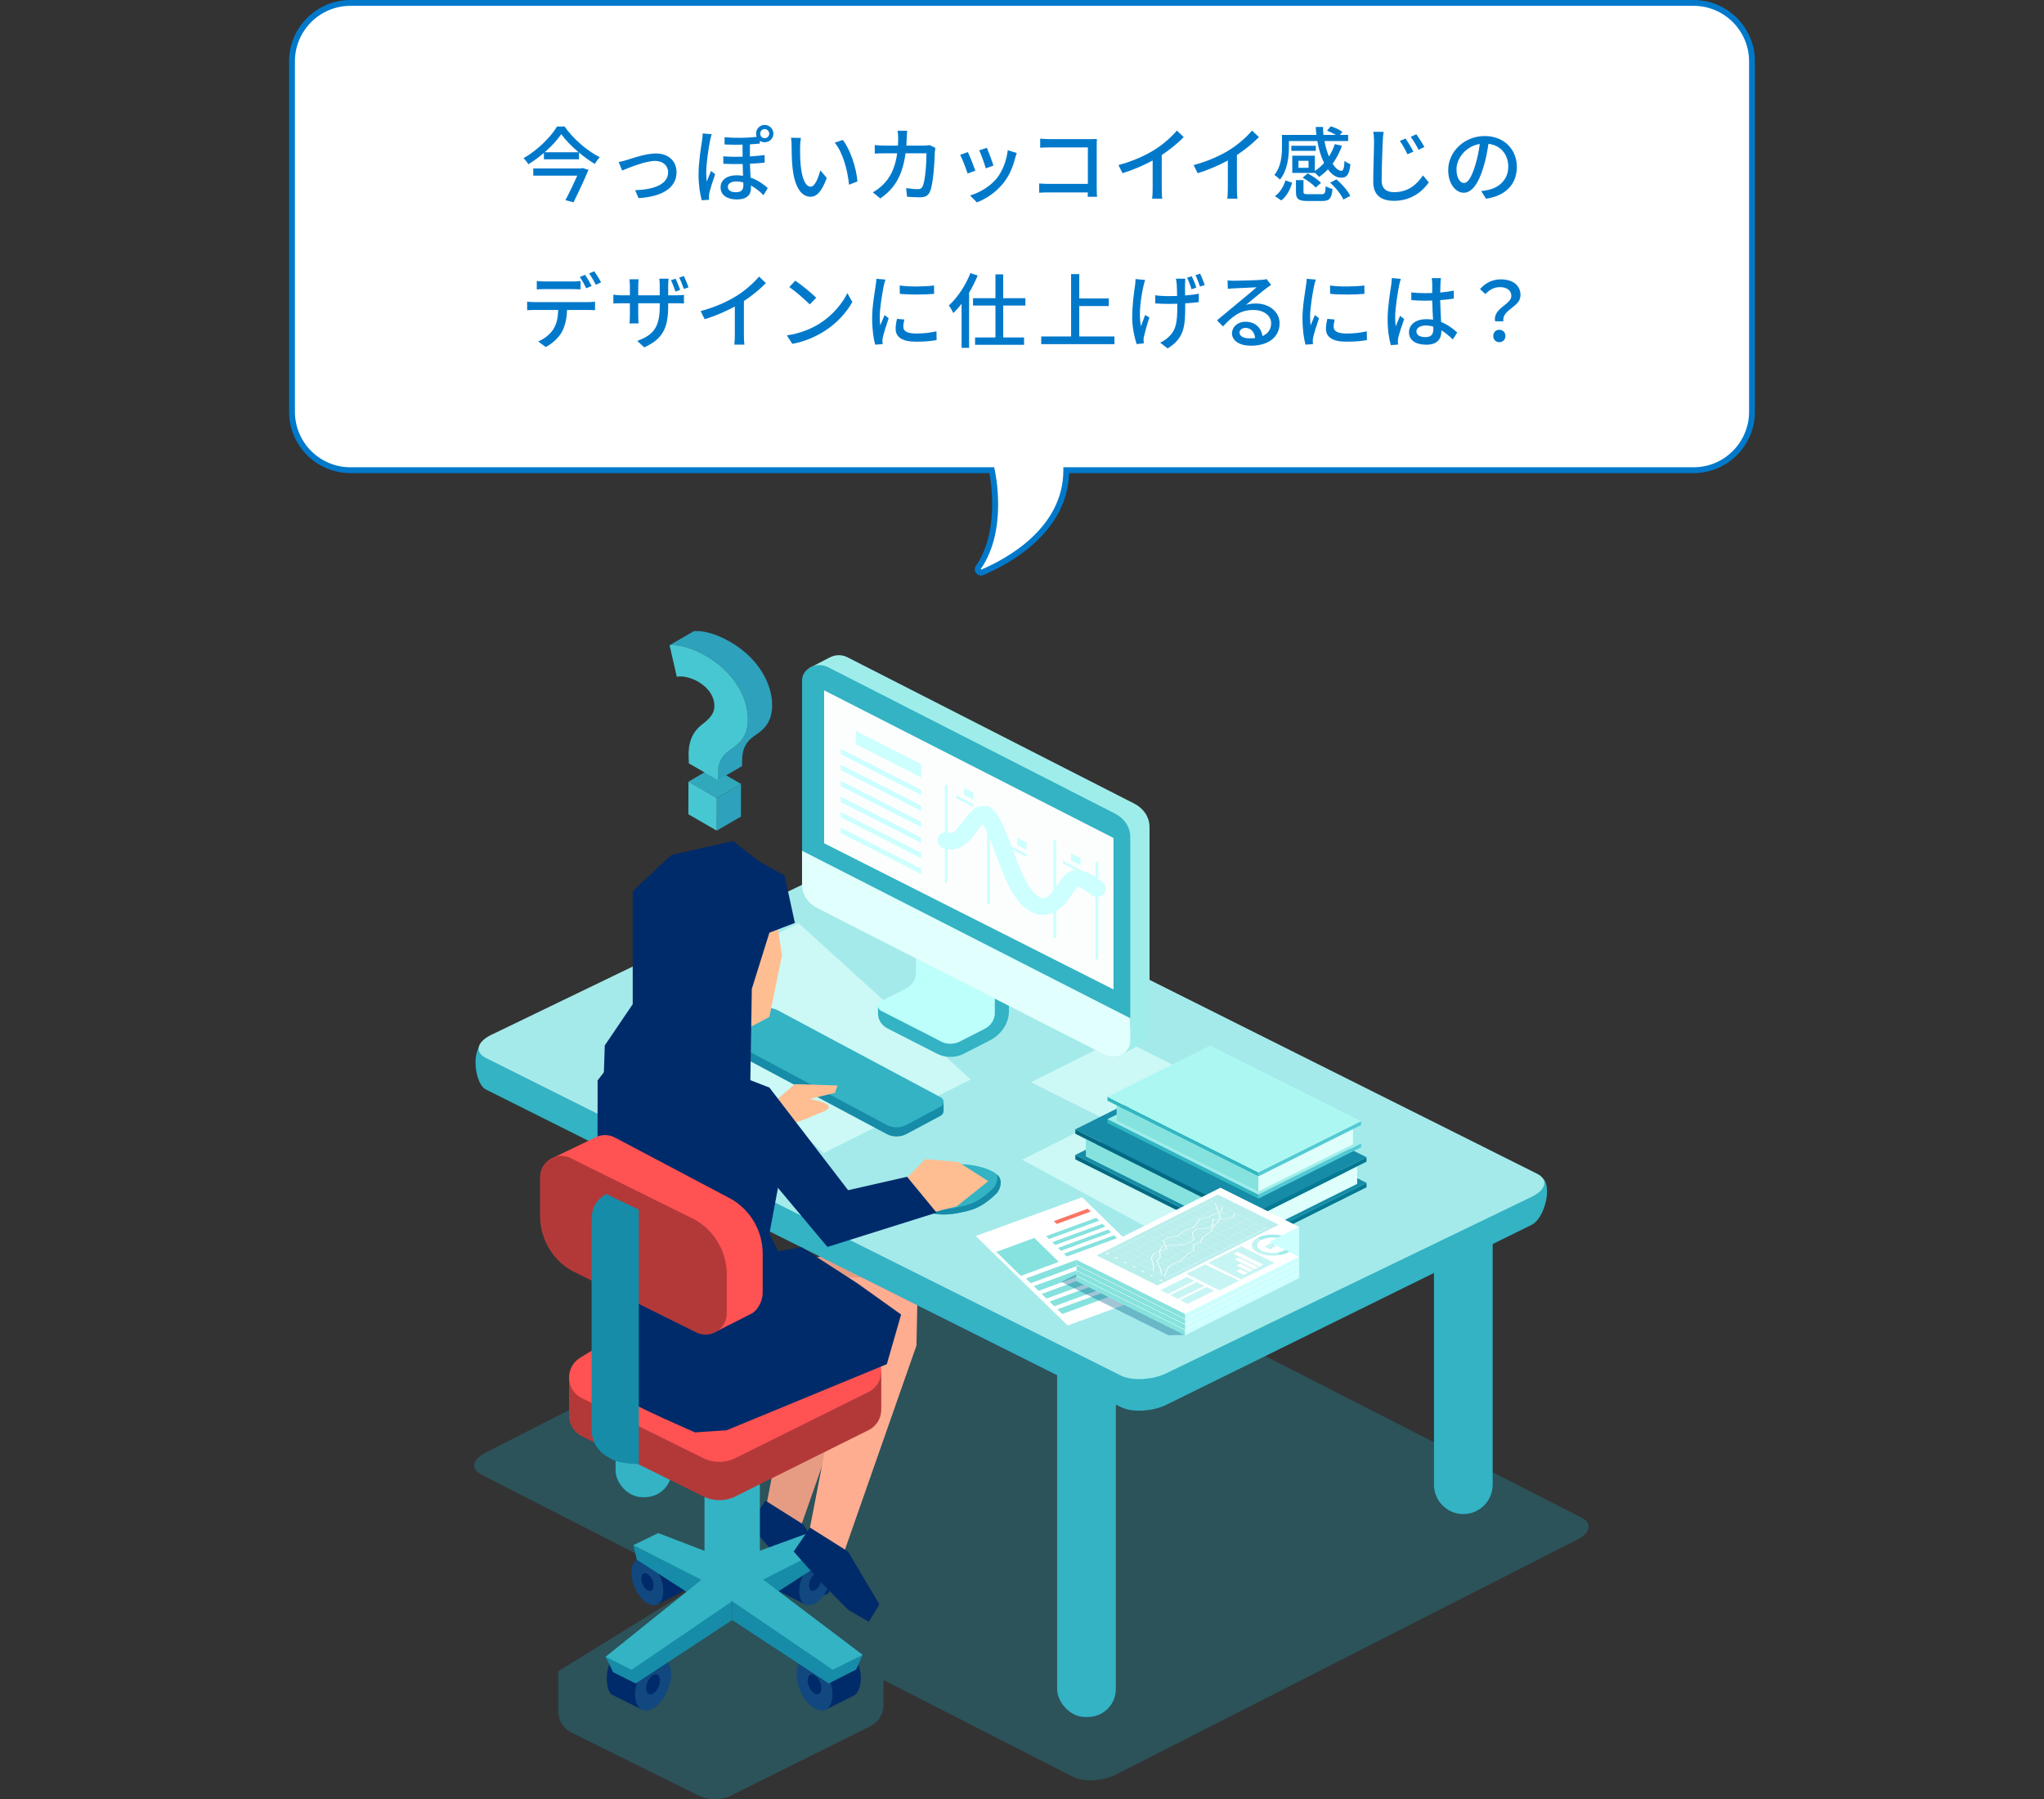 <?xml version="1.0" encoding="UTF-8"?>
<svg id="_レイヤー_2" data-name="レイヤー 2" xmlns="http://www.w3.org/2000/svg" width="350" height="308.035" xmlns:xlink="http://www.w3.org/1999/xlink" viewBox="0 0 350 308.035">
  <rect x="0" y="0" width="350" height="308.035" fill="#333333" stroke="none"/>
  <defs>
    <clipPath id="clippath">
      <rect y="0" width="350" height="308.035" fill="none" stroke-width="0"/>
    </clipPath>
  </defs>
  <g id="_レイヤー_2-2" data-name="レイヤー 2">
    <g clip-path="url(#clippath)">
      <g>
        <g>
          <g>
            <g opacity=".31">
              <path d="M120.889,270.512c2.039-1.177,4.551-1.177,6.59,0l23.803,14.533v6.831c0,1.39-.687,2.779-2.063,3.573l-23.533,11.704c-2.039,1.177-4.551,1.177-6.59,0l-21.442-10.624c-1.376-.794-2.063-2.183-2.063-3.573v-6.831l25.297-15.613Z" fill="#1d99b3" stroke-width="0"/>
              <path d="M169.477,208.074c-.848-.433-3.548-.571-3.649-.564-1.27.085-2.579.4-3.648.944l-79.063,40.258c-2.224,1.131-2.565,2.795-.76,3.717l101.394,51.786c.881.45,2.112.636,3.399.581.066-.003.131-.007.196-.011.054-.003.108-.012.161-.016,1.238-.096,2.502-.405,3.54-.933l79.064-40.258c2.226-1.131,2.566-2.796.761-3.718l-101.394-51.786Z" fill="#1d99b3" stroke-width="0"/>
            </g>
            <g>
              <polygon points="136.493 215.945 145.477 214.094 149.156 216.6 149.615 225.749 136.493 263.15 130.996 258.887 133.969 243.6 136.493 215.945" fill="#e69c83" stroke-width="0"/>
              <polygon points="144.29 218.718 153.724 218.718 157.113 221.424 156.926 230.373 144.29 266.433 138.161 264.262 141.28 248.224 144.29 218.718" fill="#ffad91" stroke-width="0"/>
              <rect x="181.013" y="210.653" width="10.054" height="83.307" rx="4.776" ry="4.776" transform="translate(372.081 504.613) rotate(-180)" fill="#33b3c4" stroke-width="0"/>
              <rect x="105.404" y="173.021" width="9.611" height="83.307" rx="4.565" ry="4.565" transform="translate(220.42 429.349) rotate(-180)" fill="#33b3c4" stroke-width="0"/>
              <path d="M250.569,259.222h0c2.765,0,5.027-2.262,5.027-5.027v-45.545c0-2.765-2.262-5.027-5.027-5.027h0c-2.765,0-5.027,2.262-5.027,5.027v45.545c0,2.765,2.262,5.027,5.027,5.027Z" fill="#33b3c4" stroke-width="0"/>
              <path d="M154.367,151.432c-.909-.454-3.804-.6-3.912-.592-1.362.09-2.765.42-3.911.991l-63.614,26.513c-2.385,1.187-1.662,7.219.273,8.187l108.712,54.368c.945.473,2.264.667,3.644.61.071-.003.14-.007.21-.011.058-.004.115-.013.172-.017,1.327-.101,2.683-.425,3.796-.98l62.526-30.797c2.386-1.188,3.63-7.132,1.694-8.1l-109.589-50.17Z" fill="#33b3c4" stroke-width="0"/>
              <path d="M154.488,146.58c-.909-.454-6.677-.172-7.824.398l-62.647,30.247c-2.385,1.187-2.75,2.935-.815,3.902l108.712,54.368c.945.473,2.264.667,3.644.61.071-.003.14-.007.21-.011.058-.004.115-.013.172-.017,1.327-.101,2.683-.425,3.796-.98l62.647-30.247c2.386-1.188,2.752-2.935.816-3.903l-108.711-54.367Z" fill="#a4eaea" stroke-width="0"/>
              <g>
                <polygon points="175.011 198.545 204.479 214.498 229.657 201.906 200.189 185.954 175.011 198.545" fill="#defffc" opacity=".69" stroke-width="0"/>
                <polygon points="176.537 185.285 201.155 197.596 216.281 190.031 191.663 177.72 176.537 185.285" fill="#defffc" opacity=".69" stroke-width="0"/>
                <polygon points="111.545 170.622 141.042 197.41 166.22 184.818 136.723 158.03 111.545 170.622" fill="#defffc" opacity=".69" stroke-width="0"/>
              </g>
              <g>
                <path d="M170.838,204.088s-2.011,2.315-4.581,3.068c-2.569.755-7.038,1.581-8.602-.795-1.564-2.377-.383-4.563,2.545-6.206,2.929-1.645,8.939-.658,10.637,1.041,1.157,1.158,0,2.892,0,2.892Z" fill="#33b3c4" stroke-width="0"/>
                <path d="M165.7,206.27c2.569-.755,4.581-3.069,4.581-3.069,0,0,.705-1.08.438-2.107.038.035.085.067.12.101,1.157,1.158,0,2.892,0,2.892,0,0-2.011,2.315-4.581,3.068-2.569.753-7.038,1.581-8.602-.795-.148-.224-.247-.445-.347-.666,1.707,2.065,5.917,1.301,8.391.575Z" fill="#168ca8" stroke-width="0"/>
              </g>
              <g>
                <path d="M124.664,177.279l5.115-2.731c1.057-.564,2.361-.564,3.417,0l23.812,12.713,4.566,1.41v1.596l-.009-.004c-.012.299-.169.593-.489.764l-5.848,3.122c-1.057.564-2.36.564-3.417,0l-27.881-14.885c-.331-.177-.497-.487-.497-.796v-1.567l1.23.379Z" fill="#168ca8" stroke-width="0"/>
                <path d="M161.077,187.866l-27.88-14.884c-1.057-.565-2.36-.565-3.417,0l-5.848,3.122c-.663.353-.663,1.239,0,1.592l27.881,14.886c1.057.565,2.359.565,3.417,0l5.848-3.122c.664-.355.664-1.239,0-1.594Z" fill="#33b3c4" stroke-width="0"/>
              </g>
              <g>
                <path d="M138.527,114.404l3.436-1.79.007.009c.887-.521,2.072-.639,3.126-.101l49.131,25.063c1.614.823,2.608,2.345,2.608,3.992v34.967c0,.959-.566,1.738-1.365,2.194l.008.01-3.558,1.839-2.738-3.394-45.941-23.436c-1.614-.824-2.609-2.346-2.609-3.992v-32.749l-2.107-2.611Z" fill="#9fedeb" stroke-width="0"/>
                <g>
                  <path d="M170.32,162.577v10.921c0,1.085-.656,2.088-1.72,2.631l-4.265,2.176c-.985.502-2.199.502-3.185,0l-10.804-6.068v1.312c0,1.048.632,2.015,1.658,2.54l8.462,4.322c1.407.719,3.141.719,4.549,0l4.445-2.266c2.043-1.043,3.302-2.969,3.302-5.055v-12.068l-2.443,1.554Z" fill="#33b3c4" stroke-width="0"/>
                  <path d="M150.892,171.403l4.22-2.153c1.065-.543,1.721-1.547,1.721-2.633v-10.919l13.488,6.88v10.919c0,1.087-.656,2.091-1.721,2.634l-4.266,2.176c-.984.502-2.196.502-3.18,0l-10.262-5.234c-.727-.371-.727-1.298,0-1.669Z" fill="#bdfffa" stroke-width="0"/>
                </g>
                <path d="M193.539,143.285v32.43l-56.203-28.671v-30.537c0-2.024,2.48-3.289,4.464-2.277l49.131,25.063c1.614.823,2.609,2.345,2.609,3.992Z" fill="#33b3c4" stroke-width="0"/>
                <polygon points="190.668 143.468 190.668 169.396 141.119 144.376 141.119 118.192 190.668 143.468" fill="#fcfefe" stroke-width="0"/>
                <path d="M193.539,178.252c0,2.023-2.48,3.288-4.464,2.277l-49.131-25.063c-1.614-.824-2.609-2.346-2.609-3.992v-5.818l56.203,28.671v3.925Z" fill="#e1fffd" stroke-width="0"/>
                <g>
                  <path d="M178.669,156.645c2.509,0,4.156-2.444,5.051-3.765.28-.412.663-.977.831-1.115.216.053,1.446.733,2.294,1.443.615.527,1.574.466,2.11-.122.551-.588.495-1.497-.128-2.016-.815-.703-3.684-2.887-5.794-1.772-.727.382-1.215,1.107-1.83,2.024-1.71,2.528-2.342,2.749-3.356,2.184-1.83-.993-3.325-5.032-4.531-8.27-.847-2.291-1.654-4.452-2.605-5.834-.647-.932-1.423-1.413-2.318-1.428h-.04c-1.494,0-2.453,1.298-3.388,2.551-1.127,1.497-1.806,2.314-2.366,2.024-.743-.282-1.638.053-1.958.787-.312.733.056,1.565.823,1.871,2.877,1.069,4.795-1.466,5.946-3.024.248-.328.575-.771.847-1.077.831,1.314,1.51,3.154,2.23,5.086,1.518,4.078,3.077,8.293,5.874,9.805.839.458,1.606.649,2.31.649Z" fill="#ccfffe" stroke-width="0"/>
                  <path d="M162.03,151.141c.133,0,.24-.095.24-.213v-16.365c0-.117-.108-.212-.24-.212s-.24.095-.24.212v16.365c0,.118.107.213.24.213Z" fill="#ccfffe" stroke-width="0"/>
                  <path d="M187.835,164.305c.133,0,.24-.095.24-.213v-16.365c0-.117-.108-.212-.24-.212s-.24.095-.24.212v16.365c0,.118.108.213.24.213Z" fill="#ccfffe" stroke-width="0"/>
                  <g>
                    <path d="M180.604,160.616c.133,0,.24-.095.24-.213v-16.365c0-.117-.108-.212-.24-.212s-.24.095-.24.212v16.365c0,.118.108.213.24.213Z" fill="#ccfffe" stroke-width="0"/>
                    <path d="M169.262,154.83c.132,0,.24-.095.24-.213v-16.365c0-.117-.108-.212-.24-.212s-.24.095-.24.212v16.365c0,.118.108.213.24.213Z" fill="#ccfffe" stroke-width="0"/>
                  </g>
                  <g>
                    <polygon points="183.395 147.33 185.026 148.162 185.026 146.936 183.395 146.105 183.395 147.33" fill="#ccfffe" stroke-width="0"/>
                    <polygon points="182.008 147.86 185.026 149.4 185.026 148.909 182.008 147.37 182.008 147.86" fill="#ccfffe" stroke-width="0"/>
                  </g>
                  <g>
                    <polygon points="174.17 144.673 175.8 145.504 175.8 144.279 174.17 143.447 174.17 144.673" fill="#ccfffe" stroke-width="0"/>
                    <polygon points="172.782 145.203 175.8 146.742 175.8 146.252 172.782 144.712 172.782 145.203" fill="#ccfffe" stroke-width="0"/>
                  </g>
                  <g>
                    <polygon points="165.083 136.114 166.713 136.946 166.713 135.72 165.083 134.888 165.083 136.114" fill="#ccfffe" stroke-width="0"/>
                    <polygon points="163.695 136.644 166.713 138.183 166.713 137.694 163.695 136.154 163.695 136.644" fill="#ccfffe" stroke-width="0"/>
                  </g>
                  <polygon points="146.543 127.412 157.751 133.115 157.751 130.826 146.543 125.123 146.543 127.412" fill="#ccfffe" stroke-width="0"/>
                  <polygon points="143.952 129.13 157.751 136.154 157.751 135.238 143.952 128.214 143.952 129.13" fill="#ccfffe" stroke-width="0"/>
                  <polygon points="143.952 131.834 157.751 138.859 157.751 137.943 143.952 130.918 143.952 131.834" fill="#ccfffe" stroke-width="0"/>
                  <polygon points="143.952 134.597 157.751 141.622 157.751 140.706 143.952 133.681 143.952 134.597" fill="#ccfffe" stroke-width="0"/>
                  <polygon points="143.952 137.302 157.751 144.327 157.751 143.41 143.952 136.386 143.952 137.302" fill="#ccfffe" stroke-width="0"/>
                  <polygon points="143.952 139.92 157.751 146.944 157.751 146.028 143.952 139.004 143.952 139.92" fill="#ccfffe" stroke-width="0"/>
                  <polygon points="143.952 142.624 157.751 149.649 157.751 148.733 143.952 141.709 143.952 142.624" fill="#ccfffe" stroke-width="0"/>
                </g>
              </g>
              <g>
                <g>
                  <g isolation="isolate">
                    <polygon points="184.126 197.736 184.132 198.496 213.802 213.349 213.796 212.589 184.126 197.736" fill="#006a82" stroke-width="0"/>
                    <polygon points="213.796 212.589 213.802 213.349 233.995 203.271 233.99 202.511 213.796 212.589" fill="#057893" stroke-width="0"/>
                    <polygon points="184.126 197.736 213.796 212.589 233.99 202.511 204.32 187.658 184.126 197.736" fill="#168ca8" stroke-width="0"/>
                  </g>
                  <g isolation="isolate">
                    <polygon points="185.925 195.006 185.933 198 213.805 211.95 213.798 208.957 185.925 195.006" fill="#86e2de" stroke-width="0"/>
                    <polygon points="232.4 199.684 232.4 202.68 213.805 211.95 213.798 208.957 232.4 199.684" fill="#defffc" stroke-width="0"/>
                  </g>
                  <g isolation="isolate">
                    <polygon points="184.126 193.349 184.132 194.109 213.802 208.962 213.796 208.202 184.126 193.349" fill="#006a82" stroke-width="0"/>
                    <polygon points="213.796 208.202 213.802 208.962 233.995 198.884 233.99 198.124 213.796 208.202" fill="#057893" stroke-width="0"/>
                    <polygon points="184.126 193.349 213.796 208.202 233.99 198.124 204.32 183.271 184.126 193.349" fill="#168ca8" stroke-width="0"/>
                  </g>
                </g>
                <g>
                  <g isolation="isolate">
                    <polygon points="189.631 191.605 189.636 192.266 215.477 205.203 215.472 204.541 189.631 191.605" fill="#30b7c1" stroke-width="0"/>
                    <polygon points="215.472 204.541 215.477 205.203 233.065 196.425 233.06 195.763 215.472 204.541" fill="#53cad3" stroke-width="0"/>
                    <polygon points="189.631 191.605 215.472 204.541 233.06 195.763 207.219 182.827 189.631 191.605" fill="#9fedeb" stroke-width="0"/>
                  </g>
                  <polygon points="191.198 189.227 191.204 191.834 215.48 203.985 215.474 201.378 191.198 189.227" fill="#86e2de" stroke-width="0"/>
                  <polygon points="231.676 193.301 231.676 195.911 215.48 203.985 215.474 201.378 231.676 193.301" fill="#defffc" stroke-width="0"/>
                  <g isolation="isolate">
                    <polygon points="189.631 187.784 189.636 188.445 215.477 201.382 215.472 200.72 189.631 187.784" fill="#30b7c1" stroke-width="0"/>
                    <polygon points="215.472 200.72 215.477 201.382 233.065 192.604 233.06 191.942 215.472 200.72" fill="#53cad3" stroke-width="0"/>
                    <polygon points="189.631 187.784 215.472 200.72 233.06 191.942 207.219 179.006 189.631 187.784" fill="#adf7f3" stroke-width="0"/>
                  </g>
                </g>
              </g>
              <g>
                <path d="M185.302,204.972l-18.226,6.644,15.741,15.311,18.159-6.613-15.673-15.342Z" fill="#fff" stroke-width="0"/>
                <g>
                  <g>
                    <polygon points="182.175 214.628 182.678 215.122 191.263 211.982 190.76 211.488 182.175 214.628" fill="#86e2de" stroke-width="0"/>
                    <polygon points="179.127 211.633 179.63 212.127 188.214 208.987 187.712 208.493 179.127 211.633" fill="#86e2de" stroke-width="0"/>
                    <polygon points="181.177 213.648 181.678 214.14 190.263 211 189.762 210.507 181.177 213.648" fill="#86e2de" stroke-width="0"/>
                    <polygon points="180.178 212.666 180.68 213.159 189.265 210.019 188.763 209.525 180.178 212.666" fill="#86e2de" stroke-width="0"/>
                  </g>
                  <g>
                    <polygon points="175.68 218.881 176.497 219.684 192.896 213.639 192.08 212.836 175.68 218.881" fill="#86e2de" stroke-width="0"/>
                    <polygon points="177.027 220.201 177.844 221.004 194.244 214.959 193.427 214.156 177.027 220.201" fill="#86e2de" stroke-width="0"/>
                    <polygon points="178.375 221.521 179.192 222.324 195.591 216.279 194.774 215.477 178.375 221.521" fill="#86e2de" stroke-width="0"/>
                    <polygon points="179.722 222.841 180.539 223.644 196.939 217.599 196.122 216.797 179.722 222.841" fill="#86e2de" stroke-width="0"/>
                    <polygon points="181.07 224.161 181.886 224.964 198.286 218.919 197.469 218.117 181.07 224.161" fill="#86e2de" stroke-width="0"/>
                  </g>
                  <polygon points="181.301 216.047 174.797 218.437 170.604 214.33 177.109 211.94 181.301 216.047" fill="#86e2de" stroke-width="0"/>
                  <polygon points="180.449 209.06 180.95 209.552 186.753 207.43 186.252 206.937 180.449 209.06" fill="#fa7564" stroke-width="0"/>
                </g>
              </g>
              <g>
                <polygon points="181.727 219.466 203.432 208.612 222.186 214.006 222.322 218.763 221.26 219.043 202.795 228.554 200.066 228.602 181.727 219.466" fill="#00638e" opacity=".37" stroke-width="0"/>
                <polygon points="184.341 215.7 208.983 203.344 222.433 210.044 222.462 218.763 202.935 228.554 184.341 219.291 184.341 215.7" fill="#fff" stroke-width="0"/>
                <g>
                  <polygon points="222.462 215.171 222.459 216.025 202.932 225.816 202.935 224.963 222.462 215.171" fill="#ccfffe" stroke-width="0"/>
                  <polygon points="202.935 224.963 202.932 225.816 184.338 216.554 184.341 215.7 202.935 224.963" fill="#86e2de" stroke-width="0"/>
                  <polygon points="202.935 227.744 202.932 228.597 184.338 219.335 184.341 218.481 202.935 227.744" fill="#86e2de" stroke-width="0"/>
                  <polygon points="222.462 217.952 222.459 218.806 202.932 228.597 202.935 227.744 222.462 217.952" fill="#ccfffe" stroke-width="0"/>
                  <polygon points="222.462 217.025 222.459 217.879 202.932 227.67 202.935 226.817 222.462 217.025" fill="#ccfffe" stroke-width="0"/>
                  <polygon points="202.935 226.817 202.932 227.67 184.338 218.408 184.341 217.554 202.935 226.817" fill="#86e2de" stroke-width="0"/>
                  <polygon points="222.462 216.098 222.459 216.952 202.932 226.743 202.935 225.89 222.462 216.098" fill="#ccfffe" stroke-width="0"/>
                  <polygon points="202.935 225.89 202.932 226.743 184.338 217.481 184.341 216.627 202.935 225.89" fill="#86e2de" stroke-width="0"/>
                </g>
                <g>
                  <g opacity=".58">
                    <path d="M218.235,216.206l-5.711,2.837-5.674-2.837,5.711-2.837,5.674,2.837Z" fill="#9fedeb" stroke-width="0"/>
                    <polygon points="202.08 222.577 203.384 223.229 207.908 220.982 206.603 220.33 202.08 222.577" fill="#9fedeb" stroke-width="0"/>
                    <polygon points="200.389 221.732 201.693 222.384 206.217 220.137 204.912 219.485 200.389 221.732" fill="#9fedeb" stroke-width="0"/>
                    <polygon points="198.698 220.886 200.002 221.538 204.526 219.291 203.221 218.639 198.698 220.886" fill="#9fedeb" stroke-width="0"/>
                    <polygon points="206.994 220.003 208.299 220.655 211.612 219.013 210.308 218.36 206.994 220.003" fill="#9fedeb" stroke-width="0"/>
                    <polygon points="203.127 218.082 208.859 220.91 212.172 219.267 206.365 216.476 203.127 218.082" fill="#9fedeb" stroke-width="0"/>
                    <polygon points="187.778 214.934 198.201 220.089 218.954 209.683 208.531 204.528 187.778 214.934" fill="#86e2de" stroke-width="0"/>
                  </g>
                  <g>
                    <polygon points="212.413 216.332 211.744 216.662 213.884 217.733 214.554 217.403 212.413 216.332" fill="#fff" stroke-width="0"/>
                    <polygon points="212.336 217.297 211.667 217.627 212.954 218.239 213.623 217.909 212.336 217.297" fill="#fff" stroke-width="0"/>
                    <polygon points="212.139 215.316 211.469 215.646 214.77 217.297 215.44 216.967 212.139 215.316" fill="#fff" stroke-width="0"/>
                    <polygon points="211.868 214.302 211.199 214.632 215.656 216.861 216.326 216.531 211.868 214.302" fill="#fff" stroke-width="0"/>
                  </g>
                  <g>
                    <g opacity=".65">
                      <path d="M220.494,214.454c-1.403.702-3.686.702-5.089,0-1.403-.702-1.403-1.843,0-2.545,1.403-.702,3.686-.702,5.089,0,1.403.702,1.403,1.843,0,2.545ZM216.06,212.237c-1.042.521-1.042,1.369,0,1.89,1.042.521,2.737.521,3.779,0s1.042-1.369,0-1.89c-1.042-.521-2.737-.521-3.779,0Z" fill="#9fedeb" stroke-width="0"/>
                    </g>
                    <path d="M220.494,214.454c-.383.192-.835.334-1.343.424l-.309-.437c.376-.067.712-.173.996-.315,1.042-.521,1.042-1.369,0-1.89-1.042-.521-2.737-.521-3.779,0l-.655-.328c1.403-.702,3.686-.702,5.089,0,1.403.702,1.403,1.843,0,2.545Z" fill="#9fedeb" stroke-width="0"/>
                    <g>
                      <path d="M216.818,213.499c-.154-.077-.167-.154-.018-.229.141-.071.298-.065.444.008l.024.012-.136.068-.033-.016c-.065-.033-.119-.031-.165-.008-.051.025-.055.052.033.096l.167.084c-.027-.039-.012-.075.052-.107.106-.053.234-.042.368.025l.167.084c.146.073.153.153.012.224-.141.071-.302.067-.448-.006l-.467-.234ZM217.273,213.584l.164.082c.065.033.117.03.163.007s.051-.049-.014-.082l-.164-.082c-.065-.033-.119-.031-.164-.008-.046.023-.05.05.016.082Z" fill="#9fedeb" stroke-width="0"/>
                      <path d="M217.324,213.238c-.146-.073-.153-.153-.012-.224.141-.07.302-.067.448.006l.475.238c.146.073.153.153.012.224-.141.071-.302.067-.448-.006l-.475-.238ZM217.952,213.409c.065.033.119.031.164.008.046-.023.05-.05-.016-.082l-.493-.247c-.065-.033-.119-.031-.164-.008s-.05.05.016.082l.493.247Z" fill="#9fedeb" stroke-width="0"/>
                      <path d="M217.766,212.938c-.094-.047-.098-.097-.008-.142.09-.045.191-.043.285.004l.3.15c.094.047.098.097.008.142s-.191.043-.285-.004l-.3-.15ZM218.164,213.045c.041.02.075.02.104.005.029-.014.03-.032-.01-.052l-.313-.157c-.04-.02-.076-.02-.104-.005-.03.015-.03.032.01.052l.313.157ZM218.125,212.619l.085-.042.553.637-.085.042-.553-.637ZM218.553,212.878c-.094-.047-.098-.097-.008-.142s.191-.043.285.004l.3.15c.094.047.098.097.008.142-.09.045-.191.043-.285-.004l-.3-.15ZM218.951,212.986c.04.02.074.02.104.005.029-.014.03-.032-.01-.052l-.313-.157c-.041-.02-.076-.02-.104-.005-.03.015-.03.032.01.052l.313.157Z" fill="#9fedeb" stroke-width="0"/>
                    </g>
                  </g>
                  <g>
                    <g opacity=".49">
                      <polygon points="217.044 210.171 199.574 218.919 199.527 218.896 216.998 210.148 217.044 210.171" fill="#fff" stroke-width="0"/>
                      <polygon points="215.508 209.403 198.038 218.151 197.991 218.128 215.462 209.38 215.508 209.403" fill="#fff" stroke-width="0"/>
                      <polygon points="213.972 208.635 196.502 217.383 196.455 217.359 213.926 208.612 213.972 208.635" fill="#fff" stroke-width="0"/>
                      <polygon points="212.436 207.867 194.966 216.615 194.919 216.591 212.39 207.843 212.436 207.867" fill="#fff" stroke-width="0"/>
                      <polygon points="210.9 207.098 193.43 215.846 193.383 215.823 210.854 207.075 210.9 207.098" fill="#fff" stroke-width="0"/>
                      <polygon points="209.364 206.33 191.894 215.078 191.847 215.055 209.318 206.307 209.364 206.33" fill="#fff" stroke-width="0"/>
                      <polygon points="201.873 217.745 201.826 217.768 192.284 212.996 192.331 212.973 201.873 217.745" fill="#fff" stroke-width="0"/>
                      <polygon points="202.863 217.249 202.816 217.272 193.275 212.5 193.321 212.477 202.863 217.249" fill="#fff" stroke-width="0"/>
                      <polygon points="203.853 216.753 203.806 216.776 194.265 212.004 194.311 211.981 203.853 216.753" fill="#fff" stroke-width="0"/>
                      <polygon points="204.843 216.257 204.797 216.28 195.255 211.509 195.302 211.485 204.843 216.257" fill="#fff" stroke-width="0"/>
                      <polygon points="205.834 215.761 205.787 215.785 196.245 211.013 196.292 210.989 205.834 215.761" fill="#fff" stroke-width="0"/>
                      <polygon points="206.824 215.266 206.777 215.289 197.235 210.517 197.282 210.494 206.824 215.266" fill="#fff" stroke-width="0"/>
                      <polygon points="207.814 214.77 207.767 214.793 198.225 210.021 198.272 209.998 207.814 214.77" fill="#fff" stroke-width="0"/>
                      <polygon points="208.804 214.274 208.757 214.297 199.216 209.525 199.262 209.502 208.804 214.274" fill="#fff" stroke-width="0"/>
                      <polygon points="209.794 213.778 209.748 213.801 200.206 209.03 200.252 209.006 209.794 213.778" fill="#fff" stroke-width="0"/>
                      <polygon points="210.784 213.282 210.738 213.306 201.196 208.534 201.243 208.51 210.784 213.282" fill="#fff" stroke-width="0"/>
                      <polygon points="211.774 212.787 211.728 212.81 202.186 208.038 202.233 208.015 211.774 212.787" fill="#fff" stroke-width="0"/>
                      <polygon points="212.765 212.291 212.718 212.314 203.176 207.542 203.223 207.519 212.765 212.291" fill="#fff" stroke-width="0"/>
                      <polygon points="213.755 211.795 213.708 211.818 204.166 207.046 204.213 207.023 213.755 211.795" fill="#fff" stroke-width="0"/>
                      <polygon points="214.745 211.299 214.698 211.322 205.157 206.551 205.203 206.527 214.745 211.299" fill="#fff" stroke-width="0"/>
                      <polygon points="215.735 210.803 215.689 210.827 206.147 206.055 206.193 206.031 215.735 210.803" fill="#fff" stroke-width="0"/>
                      <polygon points="216.726 210.307 216.679 210.331 207.137 205.559 207.184 205.535 216.726 210.307" fill="#fff" stroke-width="0"/>
                      <polygon points="200.882 218.24 200.836 218.264 191.294 213.492 191.341 213.468 200.882 218.24" fill="#fff" stroke-width="0"/>
                      <polygon points="199.892 218.736 199.846 218.76 190.304 213.988 190.35 213.964 199.892 218.736" fill="#fff" stroke-width="0"/>
                      <polygon points="207.828 205.562 190.358 214.31 190.311 214.287 207.782 205.539 207.828 205.562" fill="#fff" stroke-width="0"/>
                      <polygon points="217.068 210.183 199.597 218.931 199.504 218.884 216.975 210.136 217.068 210.183" fill="#fff" stroke-width="0"/>
                    </g>
                    <g>
                      <polygon points="197.54 217.551 197.408 217.549 197.468 216.588 197.048 215.378 197.494 214.596 198.625 214.156 199.744 213.754 199.124 212.458 199.958 211.848 201.467 211.612 202.235 211.022 203.201 210.506 204.371 210.104 205.423 208.642 206.9 208.381 207.809 207.856 207.818 207.853 209.035 207.487 209.246 206.619 209.377 206.627 209.158 207.527 207.895 207.907 206.976 208.437 205.526 208.694 204.48 210.147 203.286 210.555 202.338 211.062 201.551 211.668 200.041 211.904 199.266 212.471 199.893 213.781 198.704 214.209 197.609 214.635 197.179 215.389 197.598 216.583 197.54 217.551" fill="#fff" stroke-width="0"/>
                      <polygon points="199.025 218.324 198.895 218.332 198.616 217.167 198.027 215.876 198.61 215.173 198.486 214.114 198.96 213.335 200.657 213.17 202.5 213.104 203.708 212.741 204.394 212.119 204.08 210.97 204.915 210.359 206.663 210.234 207.799 209.833 208.505 209.212 208.847 208.405 208.473 207.233 208.006 206.008 208.135 205.996 208.603 207.221 208.978 208.413 208.624 209.24 207.899 209.878 206.697 210.299 204.991 210.42 204.217 210.986 204.53 212.132 203.807 212.788 202.525 213.17 200.674 213.235 199.063 213.393 198.616 214.128 198.737 215.191 198.164 215.882 198.746 217.156 199.025 218.324" fill="#fff" stroke-width="0"/>
                      <polygon points="199.463 218.518 199.333 218.507 199.641 217.669 200.032 216.852 200.886 216.323 202.082 215.894 202.728 215.248 203.369 214.552 204.339 214.066 204.305 213.055 205.479 212.644 205.863 211.844 206.674 211.258 207.461 210.674 207.55 209.737 207.652 208.768 209.518 208.684 210.891 208.404 211.454 207.712 211.576 207.737 210.992 208.454 209.54 208.749 207.778 208.828 207.682 209.741 207.59 210.696 206.783 211.295 205.979 211.876 205.595 212.683 204.438 213.089 204.472 214.093 203.47 214.595 202.847 215.276 202.185 215.938 200.977 216.371 200.144 216.888 199.77 217.683 199.463 218.518" fill="#fff" stroke-width="0"/>
                    </g>
                    <g>
                      <path d="M198.765,219.054c.065.005.131.025.2.059.069.034.108.068.118.1.01.032-.011.061-.063.087s-.11.036-.175.032-.132-.025-.201-.059c-.069-.035-.109-.068-.118-.101s.012-.061.063-.087c.052-.026.11-.036.174-.032ZM198.652,219.146c.001.008.01.017.026.029.016.011.042.026.077.043.035.018.065.031.087.039s.042.012.057.013c.016,0,.03-.002.042-.009.012-.006.018-.013.018-.021s-.009-.017-.026-.028c-.016-.011-.043-.026-.079-.044-.036-.018-.066-.031-.089-.039-.023-.008-.042-.012-.056-.013-.015,0-.029.003-.041.009-.012.006-.018.013-.017.021Z" fill="#fff" stroke-width="0"/>
                      <path d="M197.128,218.293l.41.205-.105.052-.307-.153-.033.069-.117-.012.056-.114.096-.048Z" fill="#fff" stroke-width="0"/>
                      <path d="M195.586,217.537c.033-.006.064-.007.093-.003.029.003.055.01.077.021.021.011.037.023.048.036s.017.032.02.055c.003.024.002.055-.003.096l.163-.082.07.047-.274.137-.075-.037c.002-.047.001-.083,0-.106s-.006-.041-.013-.054c-.007-.012-.018-.023-.034-.03-.015-.007-.031-.011-.048-.011-.017,0-.033.004-.048.011-.014.007-.024.015-.028.024-.004.009-.005.02-.002.033l-.112.006c-.006-.02-.003-.04.009-.058.012-.019.032-.036.063-.051.031-.016.063-.026.096-.032Z" fill="#fff" stroke-width="0"/>
                      <path d="M194.048,216.77c.03-.006.059-.008.086-.006s.05.009.07.018c.025.012.038.026.041.041.003.015-.005.031-.023.049.031-.013.063-.019.097-.019.034,0,.067.007.099.023.023.012.038.025.045.041.007.016.004.033-.009.05-.013.018-.037.035-.071.052-.062.031-.132.045-.21.041l.002-.056c.027,0,.05-.002.069-.005.019-.003.036-.009.051-.017.017-.009.027-.018.028-.028s-.006-.019-.023-.028c-.019-.009-.038-.014-.057-.013-.019,0-.039.007-.06.017l-.035.018-.061-.042.024-.012c.017-.009.026-.018.027-.027s-.006-.017-.02-.024c-.014-.007-.029-.01-.045-.009-.016,0-.032.005-.048.013-.028.014-.043.033-.044.057h-.109c.001-.04.03-.074.087-.103.03-.015.06-.026.09-.032Z" fill="#fff" stroke-width="0"/>
                      <path d="M192.869,216.067l.08.04-.044.022.085.042-.105.053-.085-.042-.172.086-.071-.035-.152-.19.125-.029.128.16.063-.032-.081-.053.093-.046.093.047.044-.022Z" fill="#fff" stroke-width="0"/>
                      <path d="M191.11,215.243l-.145.073.076.038c.011-.014.026-.026.045-.036.022-.011.048-.019.077-.022.029-.004.058-.003.089.002.031.005.06.015.088.029.029.015.048.031.057.049.009.018.006.036-.006.055-.013.019-.036.036-.07.053-.058.029-.127.042-.206.038l.005-.058c.048.003.086-.003.116-.018.02-.01.029-.02.028-.031,0-.011-.012-.022-.033-.033-.042-.021-.081-.023-.116-.005-.008.004-.014.008-.019.013-.005.005-.009.011-.013.018l-.071.036-.226-.113.26-.13.065.044Z" fill="#fff" stroke-width="0"/>
                      <path d="M189.646,214.514c.029-.004.059-.003.089.003.031.005.06.015.089.029.027.014.047.029.057.047.011.018.012.036.002.054-.01.018-.03.035-.062.051-.054.027-.112.039-.174.035-.062-.004-.123-.021-.185-.052-.046-.023-.08-.047-.1-.072-.02-.025-.026-.05-.017-.073.009-.024.032-.045.07-.064.037-.019.078-.03.123-.034l.025.051c-.028.004-.052.01-.07.019-.021.01-.03.023-.026.038.004.015.02.032.05.049.002-.023.019-.042.051-.058.023-.011.049-.019.078-.023ZM189.761,214.634c-.006-.01-.02-.021-.044-.033-.024-.012-.045-.019-.061-.02s-.033.002-.048.009c-.009.004-.015.01-.02.016s-.007.014-.006.022c.029.014.053.025.073.032.02.007.037.01.051.011.015,0,.028-.003.041-.009.015-.008.02-.017.014-.027Z" fill="#fff" stroke-width="0"/>
                    </g>
                  </g>
                </g>
                <polygon points="222.432 210.044 222.462 215.171 217.318 212.609 222.432 210.044" fill="#ccfffe" stroke-width="0"/>
              </g>
            </g>
            <g>
              <path d="M131.387,189.662l4.721-4.053,7.317.236-.457,1.256-4.32,1.051s2.507.494,2.982.933c.475.439.475.824-1.128,1.428-1.603.604-4.334,1.972-5.582,1.92-1.248-.053-3.533-2.77-3.533-2.77Z" fill="#ffbe92" stroke-width="0"/>
              <path d="M131.07,256.919l-2.784,4.11,4.441,5.025s5.94,6.99,8.423,6.99-.508-6.873-.508-6.873l-3.049-5.142-6.523-4.11Z" fill="#002b6a" stroke-width="0"/>
              <polygon points="155.334 201.636 158.441 198.44 164.091 198.945 169.227 202.221 163.822 206.532 159.374 207.651 155.334 201.636" fill="#ffbe92" stroke-width="0"/>
              <polygon points="145.223 203.767 131.746 186.198 128.143 197.312 141.679 213.484 160.371 207.612 155.322 201.472 145.223 203.767" fill="#002b6a" stroke-width="0"/>
              <g>
                <g>
                  <g>
                    <path d="M142.407,281.204l.008.017c.526-.258,1.186-.227,1.913.193,1.7.982,3.078,3.616,3.078,5.882,0,1.293-.451,2.619-1.151,2.967l-4.797,2.391-4.024-8.529,4.973-2.92Z" fill="#002b6a" stroke-width="0"/>
                    <path d="M136.395,286.593c0,2.267,1.379,4.901,3.078,5.882,1.701.982,3.079-.06,3.079-2.328s-1.379-4.901-3.079-5.882c-1.7-.982-3.078.06-3.078,2.328Z" fill="#11487f" stroke-width="0"/>
                    <path d="M138.298,287.691c0,.866.526,1.873,1.176,2.248.65.375,1.177-.023,1.177-.889s-.527-1.873-1.177-2.249c-.65-.375-1.176.023-1.176.89Z" fill="#002b6a" stroke-width="0"/>
                  </g>
                  <g>
                    <path d="M108.901,281.204l-.007.017c-.527-.258-1.186-.227-1.913.193-1.701.982-3.078,3.616-3.078,5.882,0,1.293.267,2.541.967,2.89l4.981,2.468,4.024-8.529-4.974-2.92Z" fill="#002b6a" stroke-width="0"/>
                    <path d="M114.914,286.593c0,2.267-1.379,4.901-3.079,5.882-1.7.982-3.078-.06-3.078-2.328s1.379-4.901,3.078-5.882c1.701-.982,3.079.06,3.079,2.328Z" fill="#11487f" stroke-width="0"/>
                    <path d="M113.012,287.691c0,.866-.527,1.873-1.177,2.248-.65.375-1.176-.023-1.176-.889s.526-1.873,1.176-2.249,1.177.023,1.177.89Z" fill="#002b6a" stroke-width="0"/>
                  </g>
                  <g>
                    <path d="M136.984,264.486l-.007.016c-.467-.229-1.053-.202-1.698.171-1.51.872-2.735,3.211-2.735,5.225,0,1.148.36,2.287.981,2.597l4.302,2.16,3.573-7.573-4.416-2.594Z" fill="#002b6a" stroke-width="0"/>
                    <path d="M142.323,269.272c0,2.014-1.225,4.352-2.734,5.224-1.51.871-2.735-.054-2.735-2.067s1.225-4.352,2.735-5.223c1.509-.872,2.734.053,2.734,2.066Z" fill="#11487f" stroke-width="0"/>
                    <path d="M140.634,270.248c0,.769-.468,1.663-1.045,1.997-.578.333-1.046-.021-1.046-.79s.468-1.664,1.046-1.997c.577-.334,1.045.021,1.045.79Z" fill="#002b6a" stroke-width="0"/>
                  </g>
                  <g>
                    <path d="M113.461,264.486l.007.016c.468-.229,1.053-.202,1.699.171,1.51.872,2.734,3.211,2.734,5.225,0,1.148-.366,2.307-.989,2.617l-4.293,2.14-3.573-7.573,4.416-2.594Z" fill="#002b6a" stroke-width="0"/>
                    <path d="M108.123,269.272c0,2.014,1.224,4.352,2.734,5.224,1.51.871,2.734-.054,2.734-2.067s-1.224-4.352-2.734-5.223c-1.51-.872-2.734.053-2.734,2.066Z" fill="#11487f" stroke-width="0"/>
                    <path d="M109.812,270.248c0,.769.468,1.663,1.045,1.997.577.333,1.045-.021,1.045-.79s-.468-1.664-1.045-1.997c-.577-.334-1.045.021-1.045.79Z" fill="#002b6a" stroke-width="0"/>
                  </g>
                </g>
                <g>
                  <polygon points="142.268 264.542 141.667 267.035 131.574 273.551 130.118 270.469 142.268 264.542" fill="#168ca8" stroke-width="0"/>
                  <polygon points="125.34 269.59 128.018 266.258 138.189 262.544 142.268 264.542 130.084 270.739 125.34 269.59" fill="#33b3c4" stroke-width="0"/>
                  <polygon points="108.448 264.542 109.048 267.035 119.142 273.551 120.598 270.469 108.448 264.542" fill="#168ca8" stroke-width="0"/>
                  <polygon points="125.376 269.59 122.581 266.258 112.71 262.472 108.448 264.542 120.633 270.739 125.376 269.59" fill="#33b3c4" stroke-width="0"/>
                  <polygon points="147.716 283.318 146.594 285.843 141.9 288.219 125.376 277.365 125.376 272.182 147.716 283.318" fill="#168ca8" stroke-width="0"/>
                  <polygon points="129.556 269.59 147.716 283.318 142.596 285.872 125.376 274.137 125.376 269.59 129.556 269.59" fill="#33b3c4" stroke-width="0"/>
                  <polygon points="103.696 283.649 104.994 286.296 108.85 288.219 125.376 277.365 125.376 272.182 103.696 283.649" fill="#168ca8" stroke-width="0"/>
                  <polygon points="121.195 269.59 103.696 283.649 108.155 285.872 125.376 274.137 125.376 269.59 121.195 269.59" fill="#33b3c4" stroke-width="0"/>
                  <path d="M125.376,273.898h0c2.619,0,4.743-1.999,4.743-4.465v-20.916h-9.485v20.916c0,2.466,2.123,4.465,4.742,4.465Z" fill="#33b3c4" stroke-width="0"/>
                </g>
                <g>
                  <path d="M105.959,234.362l16.384-9.458c1.958-1.13,4.368-1.13,6.326,0l14.71,8.492,7.524,1.368v6.557c0,1.334-.66,2.668-1.98,3.43l-22.59,11.235c-1.957,1.13-4.368,1.13-6.326,0l-20.583-10.198c-1.321-.762-1.98-2.096-1.98-3.43v-6.557l8.516-1.439Z" fill="#b33939" stroke-width="0"/>
                  <path d="M148.921,231.354l-20.253-13.008c-1.957-1.13-4.369-1.13-6.326,0l-22.919,14.06c-2.64,1.524-2.64,5.335,0,6.859l20.583,10.164c1.957,1.13,4.368,1.13,6.326,0l22.59-11.215c2.64-1.525,2.64-5.336,0-6.86Z" fill="#ff5252" stroke-width="0"/>
                </g>
                <path d="M130.668,214.708l6.544-1.198,9.577,6.184,7.513,5.36-2.447,8.501-27.438,11.315-5.414.363s-10.238-4.437-12.891-6.161c-3.961-2.574-5.347-10.265-3.169-14.018,2.179-3.754,27.723-10.346,27.723-10.346Z" fill="#002b6a" stroke-width="0"/>
                <path d="M108.343,177.122l-6.011,7.853s-.031,18.708-.006,24.494c.025,5.787,1.651,16.761,1.651,16.761l21.493,6.417,13.061-7.594-6.785-13.826,2.258-12.084-2.258-12.946-23.404-9.075Z" fill="#002b6a" stroke-width="0"/>
                <g>
                  <path d="M94.087,198.516l8.025-3.86c1.003-.454,2.214-.466,3.305.163l19.782,10.455c3.341,1.929,5.398,5.493,5.398,9.351v6.662c0,1.586-.932,3.237-2.216,3.767l-5.481,2.771-9.189-9.994-9.689-5.594c-3.341-1.929-5.399-5.494-5.399-9.351v-1.466l-4.537-2.903Z" fill="#ff5252" stroke-width="0"/>
                  <path d="M118.997,228.002l-21.125-10.461c-3.341-1.929-5.399-5.493-5.399-9.351v-6.662c0-2.796,3.028-4.544,5.45-3.146l21.126,10.462c3.34,1.929,5.398,5.493,5.398,9.351v6.662c0,2.796-3.027,4.544-5.45,3.146Z" fill="#b33939" stroke-width="0"/>
                </g>
                <path d="M101.304,244.799v-36.057c0-1.955.801-3.343,2.494-4.321l5.589,2.668v43.549s-3.162.035-4.58-.782l-.877-.507c-1.626-.938-2.626-2.673-2.626-4.55Z" fill="#168ca8" stroke-width="0"/>
              </g>
              <path d="M133.044,157.761l.851,5.83-2.149,10.512-5.682,3.019s1.485-19.362,6.98-19.362Z" fill="#ffbe92" stroke-width="0"/>
              <polygon points="129.939 147.446 125.522 143.988 114.968 146.379 108.342 152.567 108.342 171.925 103.557 178.985 103.193 190.034 121.014 199.098 124.61 196.436 128.44 187.7 128.737 169.297 131.746 159.684 136.11 158.006 134.344 149.892 129.939 147.446" fill="#002b6a" stroke-width="0"/>
              <polygon points="138.694 261.528 135.91 265.637 140.351 270.662 145.256 275.627 148.774 277.653 150.581 274.687 145.217 265.637 138.694 261.528" fill="#002b6a" stroke-width="0"/>
            </g>
          </g>
          <g>
            <g isolation="isolate">
              <polygon points="122.742 136.628 126.889 134.218 126.874 139.8 122.726 142.21 122.742 136.628" fill="#2ea1bc" stroke-width="0"/>
              <polygon points="117.887 133.825 122.034 131.415 126.889 134.218 122.742 136.628 117.887 133.825" fill="#31a8bc" stroke-width="0"/>
              <polygon points="122.742 136.628 122.726 142.21 117.871 139.406 117.887 133.825 122.742 136.628" fill="#47c7d1" stroke-width="0"/>
            </g>
            <g isolation="isolate">
              <path d="M132.218,120.746c-.009,3.289-1.804,4.387-3.233,5.378-1.356.965-1.933,2.304-1.915,4.269l.006.762-4.148,2.41-.003-.762c-.021-1.965.559-3.304,1.912-4.269,1.43-.991,3.227-2.086,3.236-5.375.009-3.557-2.239-8.005-7.17-10.85-2.674-1.545-4.896-1.977-6.252-1.839l4.148-2.41c1.356-.138,3.578.294,6.249,1.836,4.931,2.848,7.182,7.296,7.17,10.85Z" fill="#2ea1bc" stroke-width="0"/>
              <path d="M120.902,112.307c4.931,2.847,7.18,7.295,7.17,10.85-.009,3.289-1.805,4.384-3.234,5.377-1.356.964-1.933,2.302-1.914,4.267l.005.764-4.974-2.872-.038-1.118c-.101-2.259.533-4.15,2.215-5.467,1.211-.959,2.19-1.791,2.194-3.233.004-1.491-.842-2.998-2.709-4.128-1.257-.726-2.74-1.091-3.729-.879l-1.236-5.401c1.357-.138,3.578.295,6.251,1.838Z" fill="#47c7d1" stroke-width="0"/>
            </g>
          </g>
        </g>
        <g>
          <path d="M290,.5H60c-5.523,0-10,4.477-10,10v60c0,5.523,4.477,10,10,10h109.831s2.292,10.061-2.304,16.635c-.328.469.151,1.077.678.853,4.398-1.867,14.376-7.234,14.376-17.488h107.419c5.523,0,10-4.477,10-10V10.5c0-5.523-4.477-10-10-10Z" fill="#fff" stroke-width="0"/>
          <path d="M167.979,98.534c-.311,0-.612-.138-.819-.393-.304-.375-.322-.895-.043-1.293,3.912-5.597,2.654-13.956,2.303-15.848H60c-5.79,0-10.5-4.71-10.5-10.5V10.5c0-5.79,4.71-10.5,10.5-10.5h230c5.79,0,10.5,4.71,10.5,10.5v60c0,5.79-4.71,10.5-10.5,10.5h-106.927c-.316,10.247-10.329,15.604-14.673,17.448-.137.058-.28.086-.42.086ZM60,1c-5.238,0-9.5,4.262-9.5,9.5v60c0,5.238,4.262,9.5,9.5,9.5h110.229l.088.389c.096.42,2.287,10.353-2.381,17.032l.073.106c4.231-1.796,14.071-7.051,14.071-17.027v-.5h107.919c5.238,0,9.5-4.262,9.5-9.5V10.5c0-5.238-4.262-9.5-9.5-9.5H60Z" fill="#0179cb" stroke-width="0"/>
        </g>
        <g>
          <path d="M96.679,21.665c1.471,2.115,3.865,4.16,6.022,5.253-.308.322-.616.756-.854,1.148-.896-.532-1.82-1.205-2.703-1.947v1.149h-6.009v-1.093c-.827.714-1.737,1.387-2.662,1.947-.168-.308-.546-.771-.826-1.037,2.381-1.359,4.679-3.628,5.729-5.421h1.303ZM99.746,28.767l1.022.308c-.673,1.611-1.695,3.824-2.563,5.561l-1.387-.364c.687-1.302,1.471-2.941,2.031-4.202h-7.536v-1.232h8.194l.238-.07ZM99.073,26.064c-1.19-1.009-2.269-2.115-2.97-3.096-.658.966-1.652,2.073-2.829,3.096h5.799Z" fill="#0179cb" stroke-width="0"/>
          <path d="M107.329,27.394c.966-.308,3.306-1.121,4.973-1.121,2.087,0,3.544,1.232,3.544,3.236,0,2.633-2.438,4.16-6.5,4.412l-.588-1.358c3.109-.098,5.645-.953,5.645-3.068,0-1.135-.882-1.947-2.213-1.947-1.695,0-4.637,1.219-5.659,1.653l-.588-1.457c.406-.07.952-.224,1.387-.35Z" fill="#0179cb" stroke-width="0"/>
          <path d="M121.589,24.047c-.252,1.148-.658,4.02-.658,5.519,0,.504.027,1.022.098,1.526.21-.574.505-1.303.729-1.821l.7.561c-.364,1.05-.84,2.479-.994,3.208-.042.196-.084.476-.084.63.014.14.027.364.042.532l-1.261.084c-.28-.98-.547-2.549-.547-4.44,0-2.087.435-4.72.603-5.841.057-.351.099-.799.112-1.163l1.541.14c-.084.252-.238.812-.28,1.065ZM130.932,21.385c.826,0,1.499.672,1.499,1.499s-.673,1.471-1.499,1.471c-.308,0-.588-.084-.826-.252v.477c-.519.056-1.079.098-1.695.14v2.059c.911-.056,1.766-.126,2.521-.224v1.289c-.729.084-1.583.14-2.521.182.028.84.07,1.653.112,2.381,1.345.462,2.325,1.232,2.941,1.793l-.729,1.219c-.644-.672-1.387-1.247-2.157-1.653.015.154.015.309.015.448,0,1.191-.771,1.933-2.424,1.933-1.583,0-2.787-.686-2.787-2.087,0-1.079.883-2.045,2.76-2.045.378,0,.742.028,1.092.084-.027-.645-.056-1.359-.069-2.017-1.079.014-2.199.014-3.306-.042l-.015-1.275c1.121.084,2.241.098,3.306.07v-2.073c-.952.028-1.975.028-3.081-.028v-1.232c2.115.168,3.978.098,5.491-.07-.057-.168-.099-.35-.099-.546,0-.827.645-1.499,1.471-1.499ZM126.016,32.913c.994,0,1.274-.504,1.274-1.205,0-.126,0-.294-.015-.477-.392-.112-.784-.168-1.176-.168-.911,0-1.471.378-1.471.911,0,.616.546.938,1.387.938ZM130.932,23.654c.435,0,.784-.336.784-.77s-.35-.785-.784-.785-.756.35-.756.785.322.77.756.77Z" fill="#0179cb" stroke-width="0"/>
          <path d="M137.005,25.125c-.015.882,0,2.059.098,3.151.21,2.199.784,3.684,1.723,3.684.701,0,1.317-1.527,1.64-2.801l1.106,1.303c-.883,2.395-1.751,3.222-2.773,3.222-1.415,0-2.718-1.345-3.096-5.029-.141-1.233-.154-2.914-.154-3.754,0-.351-.028-.939-.112-1.317l1.709.028c-.07.406-.14,1.135-.14,1.513ZM146.824,31.064l-1.443.561c-.238-2.41-1.036-5.519-2.451-7.2l1.387-.462c1.289,1.625,2.325,4.833,2.508,7.102Z" fill="#0179cb" stroke-width="0"/>
          <path d="M155.267,23.556c-.014.476-.042.938-.069,1.373h3.025c.364,0,.687-.042.967-.084l.98.476c-.042.238-.084.546-.099.714-.042,1.415-.224,5.421-.84,6.794-.295.644-.771.952-1.625.952-.757,0-1.569-.042-2.283-.098l-.168-1.471c.714.098,1.456.168,2.03.168.421,0,.645-.126.799-.477.477-.98.658-4.146.658-5.659h-3.586c-.519,3.894-1.905,6.037-4.314,7.732l-1.288-1.051c.504-.266,1.12-.7,1.61-1.176,1.359-1.275,2.214-2.97,2.563-5.505h-2.129c-.519,0-1.177.014-1.709.056v-1.457c.532.042,1.162.084,1.709.084h2.255c.028-.42.042-.869.042-1.345,0-.308-.042-.882-.098-1.205h1.639c-.028.322-.056.84-.07,1.177Z" fill="#0179cb" stroke-width="0"/>
          <path d="M167.016,29.215l-1.331.49c-.237-.742-.966-2.647-1.274-3.193l1.316-.477c.322.645,1.022,2.409,1.289,3.18ZM173.837,27.03c-.378,1.499-.98,2.984-1.961,4.23-1.288,1.653-3.025,2.788-4.608,3.39l-1.162-1.19c1.582-.448,3.432-1.513,4.594-2.956.967-1.205,1.667-3.026,1.863-4.791l1.541.49c-.126.351-.21.603-.267.827ZM170.111,28.347l-1.316.476c-.168-.658-.799-2.409-1.121-3.082l1.316-.435c.253.588.939,2.423,1.121,3.04Z" fill="#0179cb" stroke-width="0"/>
          <path d="M179.737,23.822h6.961c.379,0,.869-.014,1.121-.028-.014.308-.028.812-.028,1.177v7.242c0,.491.028,1.177.057,1.485h-1.598c0-.196.015-.462.015-.756h-6.64c-.574,0-1.274.028-1.681.056v-1.583c.406.028,1.022.07,1.624.07h6.71v-6.248h-6.541c-.547,0-1.261.028-1.625.056v-1.555c.49.042,1.162.084,1.625.084Z" fill="#0179cb" stroke-width="0"/>
          <path d="M197.624,25.685c1.457-.896,2.941-2.199,3.895-3.334l1.176,1.121c-1.064,1.079-2.381,2.157-3.768,3.068v5.813c0,.574.028,1.345.098,1.653h-1.736c.042-.308.084-1.079.084-1.653v-4.875c-1.471.798-3.32,1.611-5.169,2.171l-.687-1.387c2.451-.659,4.553-1.611,6.107-2.578Z" fill="#0179cb" stroke-width="0"/>
          <path d="M210.497,25.685c1.457-.896,2.941-2.199,3.895-3.334l1.176,1.121c-1.064,1.079-2.381,2.157-3.768,3.068v5.813c0,.574.028,1.345.098,1.653h-1.736c.042-.308.084-1.079.084-1.653v-4.875c-1.471.798-3.32,1.611-5.169,2.171l-.687-1.387c2.451-.659,4.553-1.611,6.107-2.578Z" fill="#0179cb" stroke-width="0"/>
          <path d="M225.144,29.608h-3.865v-2.956h3.865v2.62c.575-.378,1.107-.84,1.583-1.373-.518-1.037-.91-2.325-1.162-3.754h-4.86v1.051c0,1.653-.253,3.992-1.541,5.561-.196-.238-.7-.658-.953-.798,1.163-1.415,1.303-3.362,1.303-4.777v-2.087h5.897c-.056-.448-.098-.896-.112-1.359h1.233c.014.462.042.911.098,1.359h2.115c-.448-.266-1.022-.546-1.513-.729l.645-.742c.686.21,1.526.602,1.988.952l-.434.519h1.414v1.05h-4.048c.183.995.448,1.891.771,2.647.406-.644.742-1.358.994-2.115l1.233.28c-.406,1.135-.953,2.171-1.611,3.068.49.771,1.022,1.219,1.513,1.219.322,0,.463-.477.532-1.709.267.224.687.462,1.009.574-.196,1.835-.63,2.311-1.611,2.311-.826,0-1.597-.532-2.24-1.429-.477.49-.981.938-1.527,1.303-.126-.182-.448-.504-.715-.728v.042ZM218.31,33.586c.896-.63,1.484-1.667,1.807-2.704l1.148.406c-.35,1.121-.896,2.297-1.862,3.026l-1.093-.729ZM225.313,25.825h-4.188v-.869h4.188v.869ZM226.279,33.249c.574,0,.673-.168.729-1.373.267.196.826.392,1.163.476-.154,1.653-.532,2.059-1.766,2.059h-2.507c-1.597,0-1.989-.35-1.989-1.569v-2.003h1.289v1.989c0,.364.111.42.826.42h2.255ZM224.066,27.534h-1.723v1.19h1.723v-1.19ZM223.912,29.692c.827.42,1.821,1.092,2.283,1.625l-.91.799c-.435-.533-1.4-1.247-2.228-1.695l.854-.728ZM228.829,30.714c.967.798,1.961,1.947,2.381,2.83l-1.19.616c-.35-.854-1.316-2.045-2.255-2.886l1.064-.56Z" fill="#0179cb" stroke-width="0"/>
          <path d="M236.769,24.187c-.07,1.555-.182,4.791-.182,6.724,0,1.484.924,1.989,2.143,1.989,2.466,0,3.922-1.387,4.931-2.872l.995,1.205c-.938,1.331-2.815,3.152-5.953,3.152-2.13,0-3.559-.911-3.559-3.25,0-1.989.141-5.589.141-6.947,0-.575-.042-1.149-.154-1.625l1.793.014c-.084.533-.141,1.107-.154,1.611ZM242.009,25.965l-1.009.448c-.378-.812-.812-1.597-1.303-2.283l.98-.42c.378.546,1.009,1.583,1.331,2.255ZM243.899,25.167l-.994.476c-.406-.798-.854-1.555-1.345-2.213l.966-.448c.379.519,1.037,1.555,1.373,2.186Z" fill="#0179cb" stroke-width="0"/>
          <path d="M254.452,34.02l-.826-1.316c.477-.042.896-.112,1.247-.196,1.793-.406,3.39-1.723,3.39-3.978,0-2.031-1.232-3.642-3.39-3.908-.196,1.261-.435,2.619-.841,3.936-.841,2.857-2.003,4.44-3.39,4.44s-2.662-1.541-2.662-3.88c0-3.138,2.746-5.827,6.262-5.827,3.362,0,5.491,2.353,5.491,5.281s-1.877,4.958-5.281,5.449ZM250.685,31.33c.63,0,1.288-.911,1.933-3.067.351-1.107.603-2.381.771-3.614-2.521.406-3.992,2.591-3.992,4.329,0,1.611.687,2.353,1.289,2.353Z" fill="#0179cb" stroke-width="0"/>
          <path d="M91.537,51.722h9.176c.294,0,.812-.014,1.176-.07v1.443c-.336-.014-.812-.028-1.176-.028h-3.614c-.056,1.485-.336,2.717-.868,3.726-.505.953-1.569,1.989-2.788,2.619l-1.288-.952c1.036-.42,2.045-1.233,2.591-2.087.603-.938.784-2.045.841-3.306h-4.049c-.42,0-.882.014-1.274.042v-1.457c.393.042.841.07,1.274.07ZM93.274,48.192h4.734c.435,0,.967-.028,1.401-.084v1.442c-.448-.028-.953-.056-1.401-.056h-4.721c-.476,0-.994.028-1.372.056v-1.442c.42.056.896.084,1.358.084ZM101.314,48.962l-.924.393c-.28-.561-.729-1.401-1.106-1.933l.896-.378c.35.504.854,1.373,1.134,1.919ZM102.926,48.346l-.91.406c-.295-.602-.757-1.401-1.149-1.933l.896-.378c.379.532.911,1.401,1.163,1.905Z" fill="#0179cb" stroke-width="0"/>
          <path d="M110.308,59.468l-1.19-1.106c2.619-.967,3.852-2.171,3.852-5.883v-.56h-3.684v2.101c0,.56.042,1.163.056,1.358h-1.555c.028-.196.07-.784.07-1.358v-2.101h-1.373c-.658,0-1.232.028-1.457.042v-1.513c.183.028.812.112,1.457.112h1.373v-1.625c0-.336-.028-.756-.07-1.121h1.569c-.028.196-.07.616-.07,1.135v1.611h3.684v-1.625c0-.56-.042-1.022-.069-1.219h1.583c-.015.196-.07.659-.07,1.219v1.625h1.303c.687,0,1.135-.042,1.4-.084v1.485c-.21-.028-.714-.042-1.387-.042h-1.316v.476c0,3.614-.826,5.617-4.104,7.074ZM116.471,49.635l-.812.28c-.21-.602-.49-1.401-.771-1.947l.799-.252c.252.519.603,1.373.784,1.919ZM117.899,49.2l-.812.266c-.21-.616-.504-1.401-.784-1.947l.799-.252c.266.532.616,1.373.798,1.933Z" fill="#0179cb" stroke-width="0"/>
          <path d="M126.078,50.685c1.457-.896,2.941-2.199,3.895-3.334l1.176,1.121c-1.064,1.079-2.381,2.157-3.768,3.068v5.813c0,.574.028,1.345.098,1.653h-1.736c.042-.308.084-1.079.084-1.653v-4.875c-1.471.798-3.32,1.611-5.169,2.171l-.687-1.387c2.451-.659,4.553-1.611,6.107-2.578Z" fill="#0179cb" stroke-width="0"/>
          <path d="M140.236,55.462c2.255-1.387,4.006-3.488,4.86-5.281l.854,1.527c-1.009,1.821-2.731,3.726-4.917,5.071-1.414.869-3.193,1.695-5.364,2.087l-.938-1.443c2.339-.35,4.16-1.135,5.505-1.961ZM139.76,50.98l-1.106,1.134c-.729-.742-2.466-2.269-3.502-2.97l1.022-1.092c.98.658,2.802,2.115,3.586,2.928Z" fill="#0179cb" stroke-width="0"/>
          <path d="M151.329,48.934c-.237,1.149-.687,3.782-.687,5.281,0,.49.028.98.085,1.499.237-.574.518-1.261.742-1.779l.7.56c-.364,1.064-.854,2.563-.994,3.264-.042.196-.084.49-.07.645,0,.14.014.35.028.518l-1.275.084c-.28-.98-.518-2.633-.518-4.524,0-2.087.448-4.468.602-5.589.057-.35.112-.784.126-1.163l1.556.14c-.099.252-.238.812-.295,1.064ZM154.678,55.952c0,.63.49,1.148,2.185,1.148,1.261,0,2.312-.112,3.488-.378l.027,1.499c-.882.168-2.045.28-3.544.28-2.381,0-3.474-.827-3.474-2.186,0-.504.07-1.036.238-1.723l1.261.112c-.126.49-.182.869-.182,1.247ZM159.944,48.878v1.429c-1.597.154-4.244.168-5.869,0l-.015-1.429c1.611.252,4.427.196,5.884,0Z" fill="#0179cb" stroke-width="0"/>
          <path d="M167.413,47.169c-.42.995-.91,2.003-1.471,2.928v9.455h-1.288v-7.55c-.448.602-.938,1.134-1.415,1.597-.126-.294-.519-.98-.771-1.303,1.471-1.316,2.857-3.404,3.698-5.533l1.246.406ZM171.784,52.31v5.463h3.571v1.261h-8.391v-1.261h3.488v-5.463h-3.838v-1.261h3.838v-4.076h1.331v4.076h3.796v1.261h-3.796Z" fill="#0179cb" stroke-width="0"/>
          <path d="M190.829,57.605v1.316h-12.537v-1.316h5.113v-10.674h1.4v4.16h5.057v1.303h-5.057v5.211h6.023Z" fill="#0179cb" stroke-width="0"/>
          <path d="M195.802,48.948c-.406,1.821-.896,4.833-.42,6.892.182-.532.462-1.303.714-1.919l.715.448c-.364,1.064-.757,2.493-.925,3.236-.056.21-.084.49-.07.644,0,.154.028.364.042.532l-1.232.126c-.28-.854-.756-2.731-.756-4.482,0-2.283.322-4.44.49-5.589.056-.35.069-.771.084-1.064l1.639.168c-.098.294-.21.729-.28,1.009ZM202.918,48.598c-.015.308,0,1.148.014,1.989.868-.07,1.681-.168,2.339-.308v1.443c-.644.084-1.456.168-2.325.21v.532c0,3.25-.111,5.435-3.012,7.186l-1.274-.995c.477-.21,1.106-.602,1.471-.995,1.317-1.218,1.457-2.661,1.457-5.21v-.448c-.519.014-1.036.028-1.541.028-.645,0-1.583-.042-2.227-.084v-1.401c.644.098,1.442.154,2.199.154.49,0,1.022-.014,1.54-.028-.014-.854-.042-1.695-.069-2.073-.028-.322-.084-.659-.141-.883h1.611c-.015.266-.028.561-.042.883ZM204.851,49.242l-.812.28c-.21-.616-.49-1.429-.771-1.975l.799-.252c.266.532.616,1.387.784,1.947ZM206.294,48.794l-.812.266c-.211-.616-.505-1.415-.785-1.947l.799-.266c.267.532.603,1.4.799,1.947Z" fill="#0179cb" stroke-width="0"/>
          <path d="M211.32,48.066c.728,0,3.922-.084,4.678-.154.49-.042.743-.07.896-.126l.771,1.008c-.294.182-.588.378-.882.603-.715.532-2.438,1.989-3.433,2.801.561-.168,1.121-.238,1.682-.238,2.339,0,4.076,1.442,4.076,3.404,0,2.227-1.779,3.824-4.931,3.824-1.934,0-3.222-.854-3.222-2.129,0-1.037.924-1.975,2.311-1.975,1.737,0,2.731,1.121,2.914,2.451.967-.42,1.484-1.176,1.484-2.199,0-1.316-1.288-2.269-3.039-2.269-2.241,0-3.559,1.051-5.211,2.815l-1.022-1.037c1.093-.896,2.844-2.367,3.67-3.054.784-.644,2.409-1.989,3.109-2.605-.742.028-3.166.14-3.894.182-.351.014-.715.042-1.037.084l-.042-1.443c.351.042.784.056,1.121.056ZM213.926,57.927c.35,0,.686-.014.994-.056-.112-1.022-.729-1.737-1.653-1.737-.588,0-1.022.378-1.022.799,0,.616.687.994,1.682.994Z" fill="#0179cb" stroke-width="0"/>
          <path d="M225.017,48.934c-.237,1.149-.687,3.782-.687,5.281,0,.49.028.98.085,1.499.237-.574.518-1.261.742-1.779l.7.56c-.364,1.064-.854,2.563-.994,3.264-.042.196-.084.49-.07.645,0,.14.014.35.028.518l-1.275.084c-.28-.98-.518-2.633-.518-4.524,0-2.087.448-4.468.602-5.589.057-.35.112-.784.126-1.163l1.556.14c-.099.252-.238.812-.295,1.064ZM228.365,55.952c0,.63.49,1.148,2.185,1.148,1.261,0,2.312-.112,3.488-.378l.027,1.499c-.882.168-2.045.28-3.544.28-2.381,0-3.474-.827-3.474-2.186,0-.504.07-1.036.238-1.723l1.261.112c-.126.49-.182.869-.182,1.247ZM233.632,48.878v1.429c-1.597.154-4.244.168-5.869,0l-.015-1.429c1.611.252,4.427.196,5.884,0Z" fill="#0179cb" stroke-width="0"/>
          <path d="M239.584,48.822c-.238,1.134-.687,4.048-.687,5.547,0,.504.028.98.112,1.499.196-.574.504-1.274.729-1.793l.7.546c-.378,1.064-.854,2.494-1.009,3.208-.042.196-.07.476-.07.644.015.14.028.35.042.519l-1.246.098c-.294-.995-.547-2.55-.547-4.455,0-2.073.448-4.749.617-5.869.042-.35.098-.798.111-1.163l1.527.14c-.084.252-.225.826-.28,1.079ZM246.658,48.486c-.015.35-.028.953-.043,1.597.827-.07,1.611-.182,2.326-.322v1.358c-.729.112-1.514.21-2.326.266.015,1.401.112,2.662.154,3.74,1.163.462,2.06,1.177,2.76,1.807l-.757,1.176c-.658-.616-1.303-1.148-1.946-1.555v.07c0,1.289-.617,2.395-2.563,2.395-1.892,0-2.998-.784-2.998-2.129,0-1.289,1.106-2.241,2.983-2.241.393,0,.771.028,1.135.084-.056-.98-.112-2.186-.14-3.278-.393.014-.784.028-1.177.028-.812,0-1.583-.042-2.396-.098l-.014-1.316c.798.084,1.583.126,2.423.126.393,0,.771-.014,1.163-.028v-1.653c0-.238-.042-.63-.084-.896h1.583c-.042.28-.07.588-.084.869ZM244.08,57.717c1.037,0,1.359-.532,1.359-1.415v-.378c-.421-.126-.854-.196-1.303-.196-.938,0-1.598.406-1.598,1.008,0,.658.645.98,1.541.98Z" fill="#0179cb" stroke-width="0"/>
          <path d="M258.79,50.671c0-.91-.687-1.513-1.975-1.513-.911,0-1.709.392-2.466,1.191l-.924-.854c.896-1.009,2.059-1.667,3.571-1.667,1.989,0,3.362.98,3.362,2.704,0,2.087-3.222,2.437-2.928,4.482h-1.429c-.378-2.284,2.787-2.858,2.787-4.343ZM255.694,57.521c0-.63.448-1.065,1.037-1.065s1.051.435,1.051,1.065-.463,1.064-1.051,1.064-1.037-.434-1.037-1.064Z" fill="#0179cb" stroke-width="0"/>
        </g>
      </g>
    </g>
  </g>
</svg>